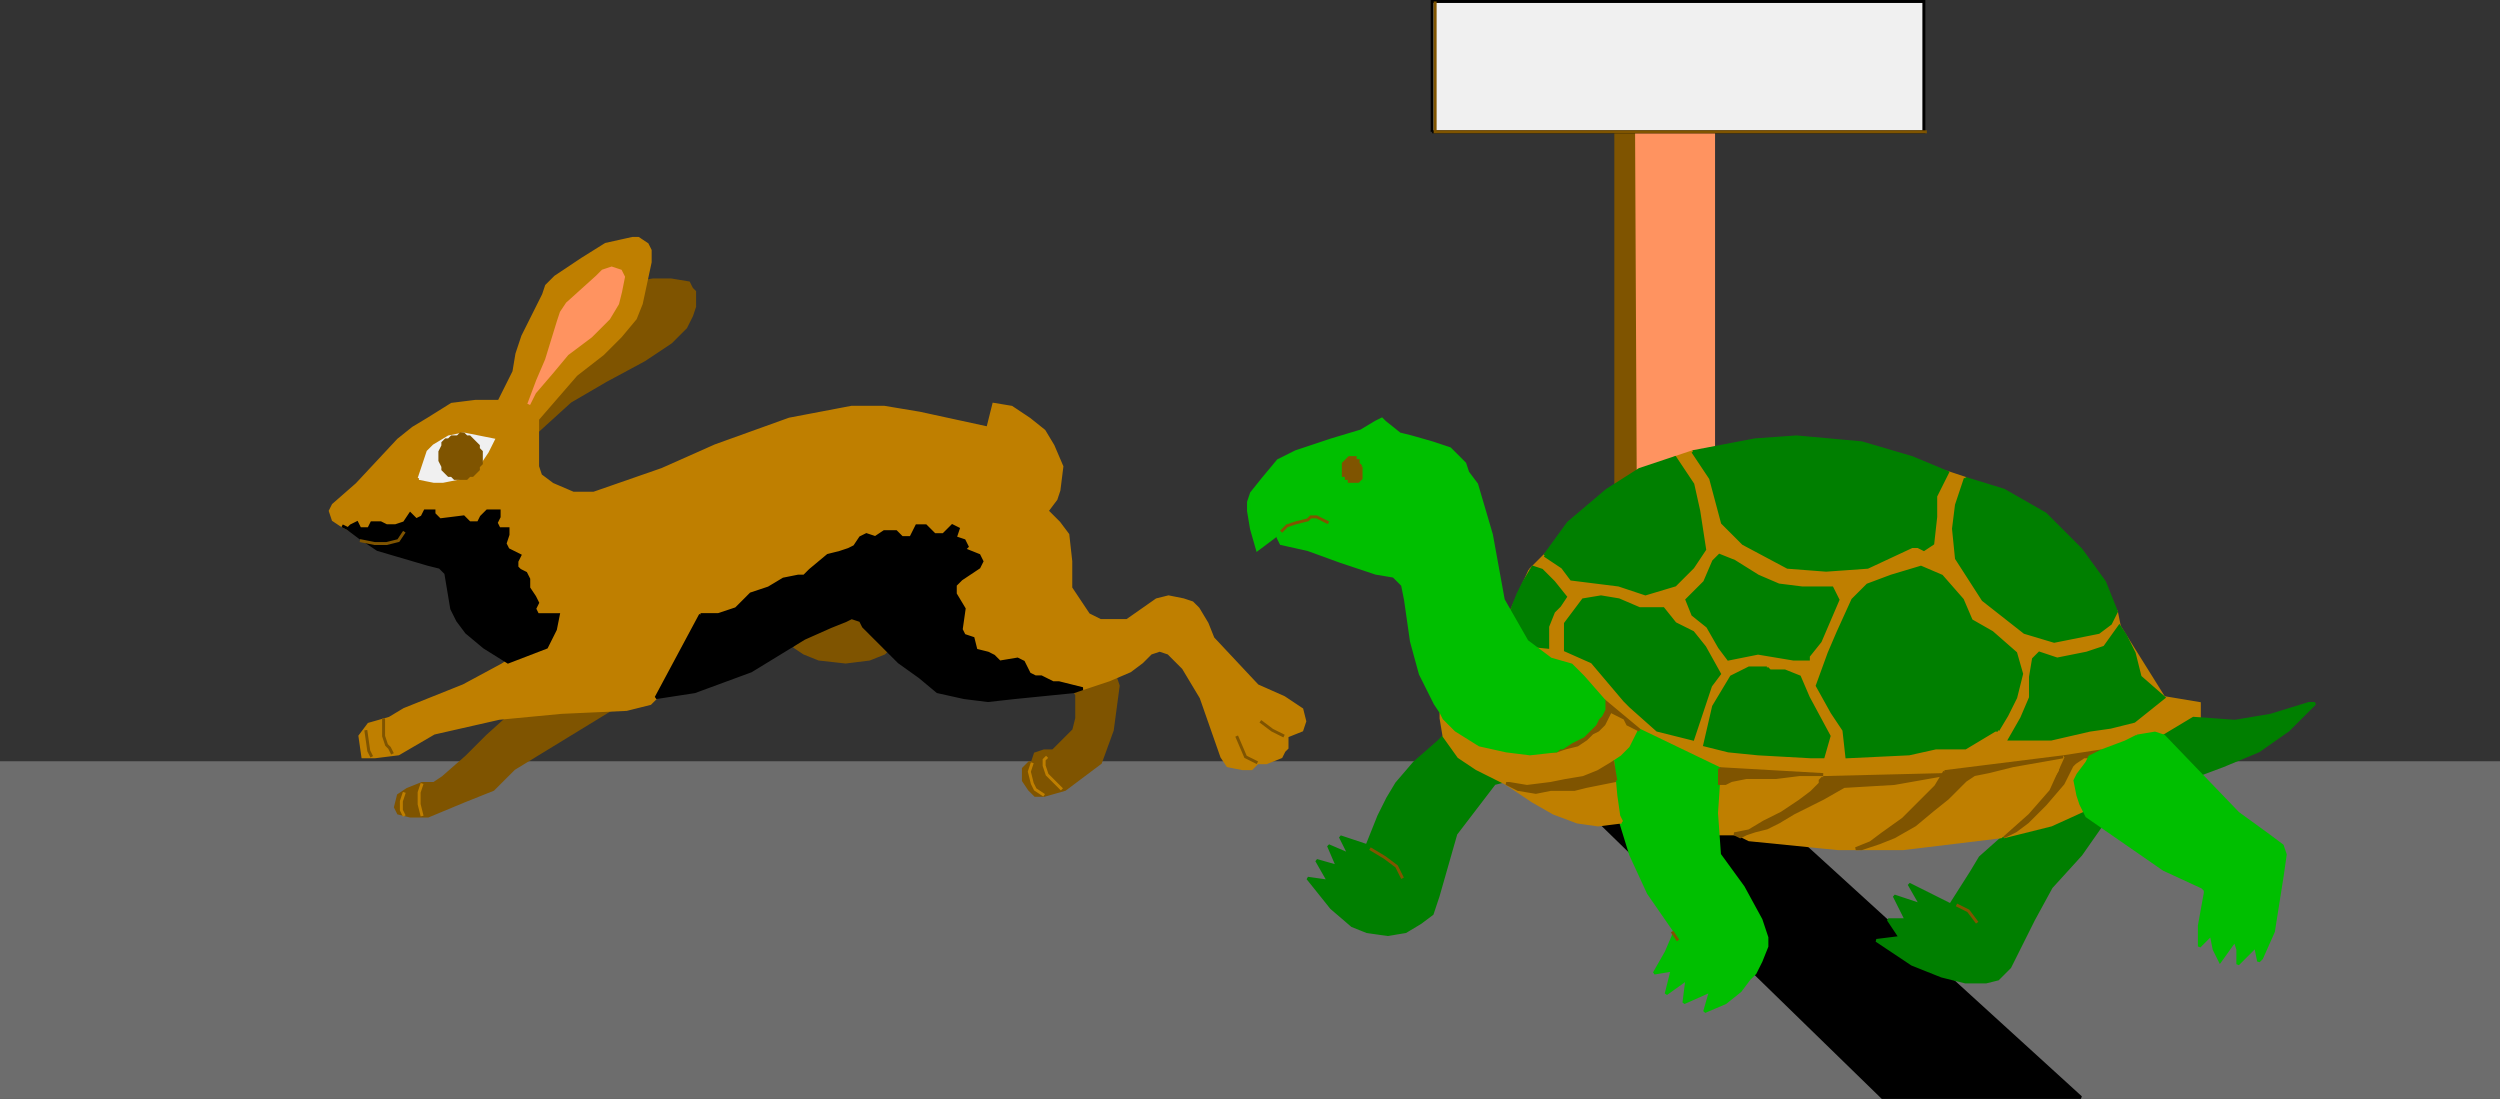 <svg xmlns="http://www.w3.org/2000/svg" width="844" height="371" version="1.2"><rect width="100%" height="100%" fill="#333333" stroke="none"/><g fill="none" fill-rule="evenodd" stroke="#000" stroke-miterlimit="2" font-family="'Sans Serif'" font-size="12.5" font-weight="400"><path fill="#6d6d6d" stroke="#6d6d6d" d="M1.5 257.5h842v113H.5v-113h1" vector-effect="non-scaling-stroke"/><path fill="#000" d="m578.5 257.5 124 113h-67l-116-113h59" vector-effect="non-scaling-stroke"/><path fill="#ff9360" stroke="#ff9360" d="M578.5 254.5v-212l-32 1 1 212 31-1" vector-effect="non-scaling-stroke"/><path fill="#7f5400" stroke="#7f5400" d="M551.5 43.5h-6v212h7l-1-212" vector-effect="non-scaling-stroke"/><path fill="#f0f0f0" d="M483.5 44.5h166V.5h-166v44" vector-effect="non-scaling-stroke"/><path stroke="#7f5400" d="M650.5 44.5h-166V.5" vector-effect="non-scaling-stroke"/><path fill="#7f5400" stroke="#7f5400" d="m214.5 95.5 6-1h6l6 1 1 2 1 1v5l-1 3-2 4-5 5-9 6-13 7-12 7-11 10-4-2 37-48m-40 144-10 9-7 7-8 7-3 2h-4l-5 2-3 2-1 4 1 2 4 1h6l12-5 10-4 7-7 36-22-35 2m103-30-9 9 3 2 5 2 9 1 8-1 5-2 1-1 2-4-11-14-13 8m84 22 2 3v8l-1 4-4 4-3 3h-3l-3 1-1 3h-1l-2 2v4l2 3 2 2h3l7-2 12-9 4-11 2-15-2-6-14 6" vector-effect="non-scaling-stroke"/><path fill="#bf7f00" stroke="#bf7f00" d="m227.5 229.5-8 8-8 2-22 1-21 2-22 5-12 7-8 1h-4l-1-7 3-4 7-2 5-3 20-8 13-7 14-9-36-31-30-6-2-1-3-2-1-3 1-2 8-7 14-15 5-4 5-3 8-5 8-1h8l5-10 1-6 2-6 7-14 1-3 3-3 9-6 8-5 9-2h2l3 2 1 2v4l-3 14-2 5-5 6-6 6-9 7-13 15v16l1 3 4 3 7 3h7l23-8 18-8 25-9 21-4h11l12 2 23 5 2-8 6 1 6 4 5 4 3 5 3 7-1 8-1 3-3 4 4 4 3 4 1 9v9l6 9 4 2h9l10-7 4-1 5 1 3 1 2 2 3 5 2 5 15 16 9 4 6 4 1 4-1 3-5 2v4l-1 1-1 2-5 2h-3l-2 2h-3l-5-1-2-3-7-20-6-10-3-3-2-2-3-1-3 1-3 3-4 3-7 3-9 3-37-4-38-27-63 28" vector-effect="non-scaling-stroke"/><path stroke="#bf7f00" d="m142.5 264.5-1 3v4l1 4m-6-8-1 3v3l1 2" vector-effect="non-scaling-stroke"/><path stroke="#7f5400" d="M129.5 242.5v6l1 3 1 1 1 2m-9-8 1 7 1 2m300-12 4 3 4 2m-16 0 3 7 4 2" vector-effect="non-scaling-stroke"/><path fill="#000" d="m115.5 177.5 2 1 1-1 2-1 1 2h3l1-2h3l2 1h3l3-1 2-3 2 2 2-1 1-2h3v1l2 2 8-1 2 2h3l1-2 2-2h4v2l-1 2 1 2h3v2l-1 3 1 2 4 2-1 2v2l1 1 2 1 1 2v3l2 3 1 2-1 2 1 2h7l-1 5-3 6-13 5-8-5-6-5-3-4-2-4-2-12-2-2-4-1-17-5-6-4-4-3-2-1" vector-effect="non-scaling-stroke"/><path fill="#f0f0f0" stroke="#f0f0f0" d="m141.5 161.5 2-6 1-3 2-2 5-3 5-1 10 2-2 4-2 3-3 4-2 1-3 1-5 1h-3l-5-1" vector-effect="non-scaling-stroke"/><path fill="#7f5400" stroke="#7f5400" d="M162.5 154.5v-2l-1-1v-1l-1-1-1-1-1-1h-1l-1-1h-1l-1 1h-2l-1 1h-1l-1 1v1l-1 2v3l1 2v1l1 1 1 1h1l1 1h4l1-1h1l1-1 1-1v-1l1-1v-2" vector-effect="non-scaling-stroke"/><path fill="#ff9360" stroke="#ff9360" d="m178.5 136.5 3-8 3-7 4-13 1-3 2-3 10-9 2-2 3-1 3 1 1 2-1 5-1 4-3 5-6 6-8 6-5 6-6 7-2 4" vector-effect="non-scaling-stroke"/><path stroke="#bf7f00" d="m353.5 255.5-1 1v2l1 3 2 2 3 3m-10-9-1 3 1 4 1 2 3 2" vector-effect="non-scaling-stroke"/><path stroke="#7f5400" d="m121.5 182.5 5 1h4l4-1 2-3" vector-effect="non-scaling-stroke"/><path fill="#000" d="M236.5 207.5h6l3-1 3-1 5-5 3-1 3-1 5-3 5-1h2l2-2 6-5 4-1 3-1 2-1 2-3 2-1 3 1 3-2h4l2 2h3l2-4h3l3 3h3l3-3 2 1-1 3 3 1 1 2-1 1 5 2 1 2-1 2-6 4-2 2v3l3 5-1 7 1 2 3 1 1 4 4 1 2 1 2 2 6-1 2 1 2 4 2 1h2l4 2h2l8 2-3 1-20 2-9 1-8-1-9-2-6-5-7-5-5-5-5-5-2-2-1-2-3-1-2 1-5 2-9 4-18 11-19 7-13 2 15-28" vector-effect="non-scaling-stroke"/><path fill="#007f00" stroke="#007f00" d="m508.5 263.5-10-8-11-7-2 2-8 7-6 7-3 5-3 6-4 10-9-3 3 6-7-3 3 7-7-2 4 7-7-1 8 10 7 6 5 2 7 1 6-1 5-3 4-3 2-6 6-21 13-17 4-1" vector-effect="non-scaling-stroke"/><path fill="#bf7f00" stroke="#bf7f00" d="m516.5 192.5 5-5 21-17 23-16 6-2 59 5 27 2 6 2 51 45 1 5 15 24 12 2v5l-35 22-158 2-40-48-3-4 10-22" vector-effect="non-scaling-stroke"/><path fill="#bf7f00" stroke="#bf7f00" d="m580.5 259.5-1 15v7h7l4 2 30 3h7l8-5 13-11 8-9-76-2m-39-22v4l-3 3-8 6-10 3h-12l-9-2-8-5-5-6v2l1 6 5 7 6 4 8 4 4 2h13l6-2 6-2 5-2 4-2 3-2 2-3 2-2 2-4-12-10v1" vector-effect="non-scaling-stroke"/><path fill="#007f00" stroke="#007f00" d="m510.5 205.5 2-5 2-4 3-5 3 1 4 4 4 5-2 3-2 2-2 5v7l-10-1-3-8 1-4m11-18 6 4 3 4 16 2 9 3 10-3 6-6 4-6-2-13-2-9-6-9-12 4-11 7-13 11-8 11m50-35 6 9 4 15 7 7 15 8 13 1 14-1 15-7h2l2 1 3-2 1-9v-7l4-8-12-5-17-5-22-2-14 1-21 4m92 9-3 9-1 8 1 10 9 14 14 11 10 3 15-3 4-3 2-4-4-10-8-11-12-12-14-8-13-4m54 53 3 6 2 8 8 7-10 8-8 2-7 1-13 3h-14l4-7 3-7v-7l1-6 2-2 6 2 10-2 6-2 5-7 2 3m-43 32 3-5 3-6 2-8-2-7-8-7-7-4-3-7-7-8-7-3-10 3-8 3-5 5-5 11-3 7-4 11 5 9 4 6 1 9 21-1 9-2h10l10-6h1m-64-25 4-5 3-7 3-7-2-4h-10l-8-1-7-3-8-5-5-2-2 2-3 7-6 6 2 5 5 4 4 7 3 4 10-2 12 2h5v-1m-50-16h-7l-7-3-6-1-6 1-3 4-3 4v9l9 4 11 13 2 2 9 8 12 3 6-18 3-4-5-9-4-5-6-3-4-5h-1m36 20h-6l-6 3-6 10-3 13 8 2 10 1 18 1h4l2-7-7-13-3-7-5-2h-5l-1-1" vector-effect="non-scaling-stroke"/><path stroke="#7f5400" d="m462.5 286.5 5 3 4 3 2 4" vector-effect="non-scaling-stroke"/><path fill="#007f00" stroke="#007f00" d="m741.5 260.5-11-12 10-6 14 1 12-2 13-4h2l-9 9-10 7-12 5-8 3-1-1" vector-effect="non-scaling-stroke"/><path fill="#00bf00" stroke="#00bf00" d="m553.5 246.5-3 6-3 3-3 2 1 11 1 7 4 13 6 13 9 13-3 7-4 7 6-1-2 8 7-5-1 8 9-4-2 7 7-3 5-4 3-4 2-2 2-4 2-5v-3l-2-6-6-11-8-11-1-14 1-15-27-13" vector-effect="non-scaling-stroke"/><path fill="#bf7f00" stroke="#bf7f00" d="m547.5 277.5-1-2-1-7-1-11-9 4-12 4h-8l-7-1 9 6 7 4 8 3 7 1 8-1" vector-effect="non-scaling-stroke"/><path fill="#7f5400" stroke="#7f5400" d="m545.5 263.5-1-6-5 3-5 2-6 1-5 1-8 1-6-1h-1l4 2 6 1 5-1h8l4-1 10-2m-4-25-1 3-1 2-2 3-3 2-3 2-4 2-2 1h-3 3l3-1 4-1 3-2 2-2 2-1 2-2 1-2 1-2 1-1v1l4 2 1 2 4 2-12-10v2" vector-effect="non-scaling-stroke"/><path fill="#007f00" stroke="#007f00" d="m705.5 275.5-1-2-12 5-15 3-9 8-3 5-7 11-14-7 4 7-9-3 4 8h-6l2 3 2 3-8 1 12 8 10 4 8 2h7l4-1 4-4 3-6 5-10 6-11 10-11 7-10-4-3" vector-effect="non-scaling-stroke"/><path fill="#bf7f00" stroke="#bf7f00" d="m696.5 255.5-5 11-7 8-8 8 16-4 11-5-1-2-1-3-1-5 1-2 3-4 1-2 4-2-13 2" vector-effect="non-scaling-stroke"/><path fill="#7f5400" stroke="#7f5400" d="m696.5 255.5-1 5-4 6-2 3-3 3-2 2-4 4-4 4 4-2 4-3 6-6 6-7 3-6 1-1 3-2h3l3-2-13 2" vector-effect="non-scaling-stroke"/><path fill="#bf7f00" stroke="#bf7f00" d="m656.5 261.5-8 9-13 11-9 5h16l33-4 9-8 7-8 5-11-40 6" vector-effect="non-scaling-stroke"/><path fill="#00bf00" stroke="#00bf00" d="m515.5 216.5-8-14-4-22-5-17-3-4-1-3-5-5-6-2-7-2-4-1-5-4-1-1-2 1-5 3-10 3-12 4-6 3-5 6-4 5-1 3v3l1 6 2 7 8-6-1 2 1 2 9 2 11 4 6 2 3 1 3 1 6 1 3 3 1 5 2 14 3 11 5 10 2 3 1 2 4 4 8 5 9 2 8 1 9-1 1-1h1l3-2 4-2 2-2 2-2 1-2 1-1 1-2v-3l-7-8-4-4-7-2-8-6" vector-effect="non-scaling-stroke"/><path stroke="#7f5400" d="m432.5 179.5 1-1 1-1 3-1 4-1 1-1h2l2 1 2 1" vector-effect="non-scaling-stroke"/><path fill="#7f5400" stroke="#7f5400" d="m459.5 157.5-1-1v-1h-1v-1h-2l-1 1-1 1v4h1v1h1v1h3l1-1v-4" vector-effect="non-scaling-stroke"/><path stroke="#7f5400" d="m564.5 314.5 2 3" vector-effect="non-scaling-stroke"/><path fill="#7f5400" stroke="#7f5400" d="m656.5 260.5-3 5-5 5-6 6-7 5-4 3-5 2h2l6-2 5-2 7-4 6-5 5-4 5-5 1-1 3-2 5-1 8-2 17-3-40 5" vector-effect="non-scaling-stroke"/><path fill="#7f5400" stroke="#7f5400" d="m615.5 262.5-1 1v1l-3 3-4 3-6 4-6 3-5 3-5 1 2 1 2-1 3-1 4-1 4-2 5-3 6-3 4-2 7-4 17-1 17-3-41 1m-35-3v5h2l2-1 5-1h10l8-1h8l-35-2" vector-effect="non-scaling-stroke"/><path fill="#00bf00" stroke="#00bf00" d="m721.5 248.5-4 2-8 3-4 2-1 2-3 4-1 2 1 5 1 3 2 4 13 9 13 9 13 6 1 1v1l-2 11v7l4-4 1 5 2 4 5-7 1 3v5l6-6 1 5 1-1 4-9 3-19 1-7-1-3-4-3-11-8-25-26-3-1-6 1" vector-effect="non-scaling-stroke"/><path stroke="#7f5400" d="m660.5 305.5 4 2 3 4" vector-effect="non-scaling-stroke"/></g></svg>
